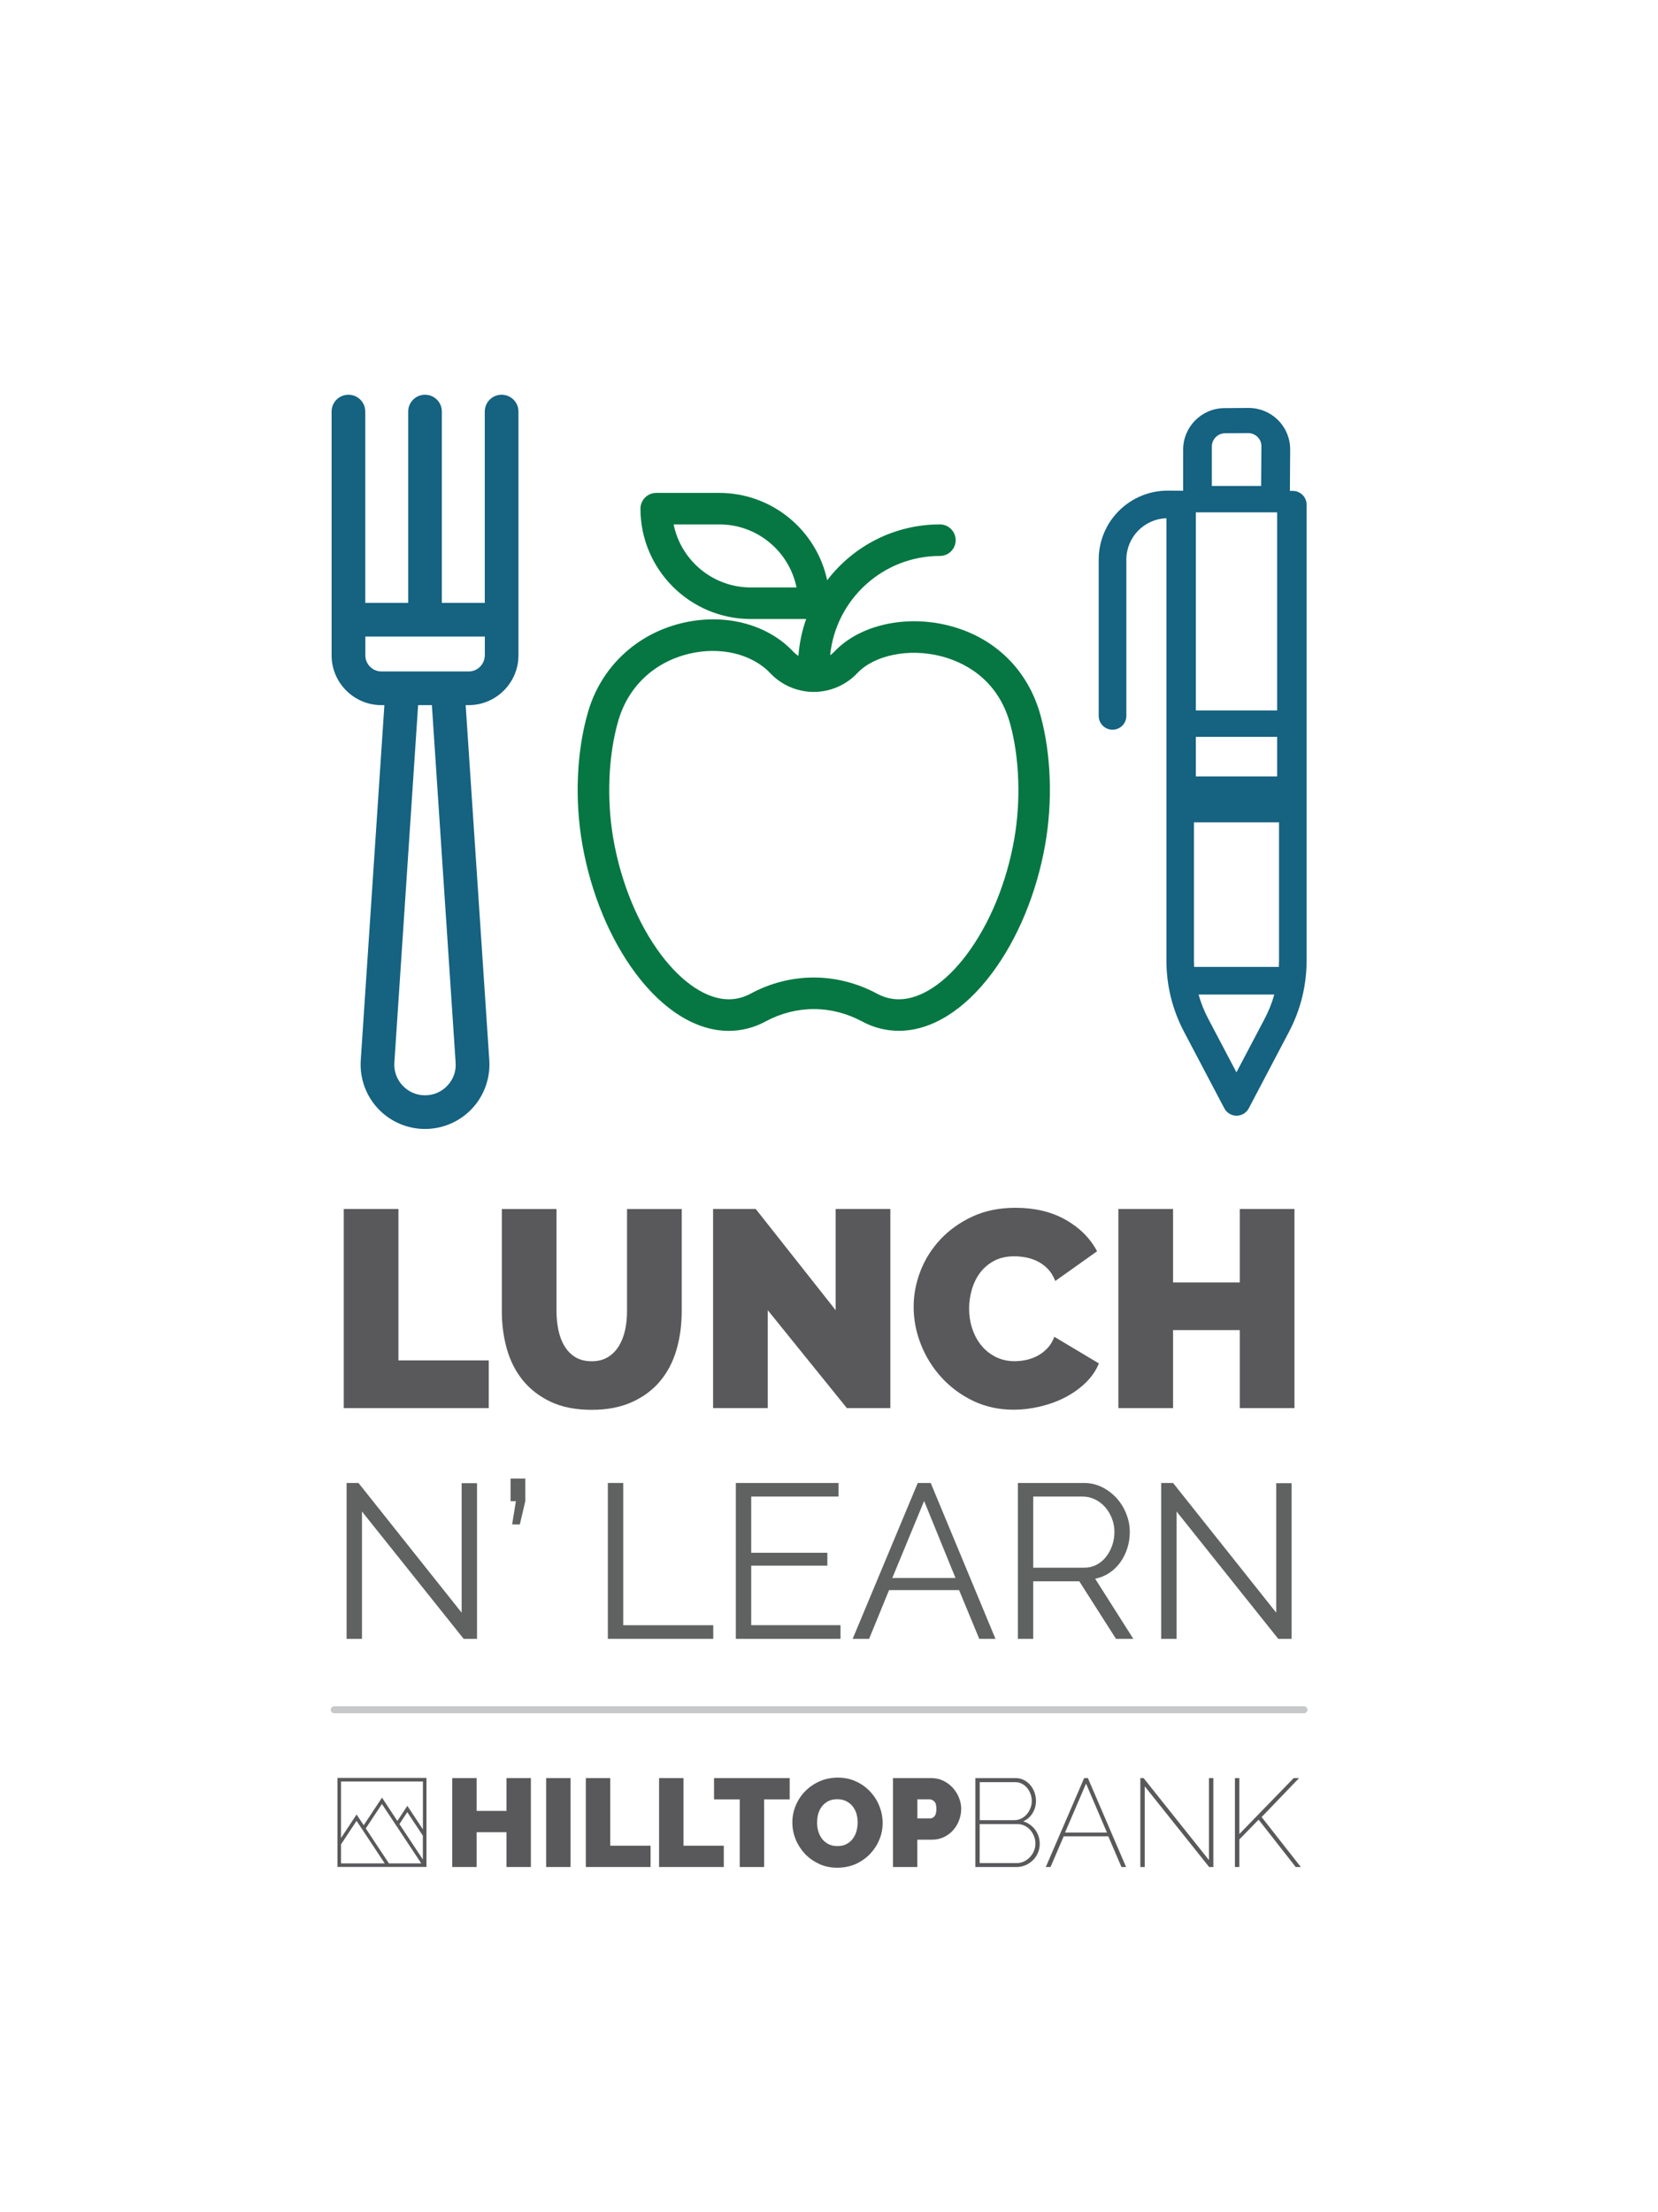 <?xml version="1.0" encoding="UTF-8"?> <!-- Generator: Adobe Illustrator 23.0.1, SVG Export Plug-In . SVG Version: 6.00 Build 0) --> <svg xmlns="http://www.w3.org/2000/svg" xmlns:xlink="http://www.w3.org/1999/xlink" id="Layer_1" x="0px" y="0px" viewBox="0 0 297.45 396.81" style="enable-background:new 0 0 297.45 396.81;" xml:space="preserve"> <style type="text/css"> .st0{fill:#067742;} .st1{fill:#59595B;} .st2{fill:#606161;} .st3{fill:#156281;} .st4{fill:none;stroke:#C7C8C9;stroke-width:1.25;stroke-linecap:round;stroke-miterlimit:10;} .st5{fill:#FFFFFF;} .st6{opacity:0.25;fill:#FFFFFF;} .st7{fill:#C7C8C9;} .st8{fill:#E3BE22;} </style> <g> <path class="st1" d="M61.67,252.59v-35.72h9.81v27.17h16.2v8.55H61.67z"></path> <path class="st1" d="M106.15,244.19c1.14,0,2.11-0.25,2.92-0.75c0.81-0.5,1.46-1.17,1.96-1.99s0.87-1.77,1.11-2.84 c0.23-1.07,0.35-2.2,0.35-3.37v-18.36h9.81v18.36c0,2.48-0.32,4.8-0.96,6.97c-0.64,2.16-1.63,4.03-2.97,5.61 c-1.34,1.58-3.03,2.82-5.06,3.72c-2.03,0.91-4.42,1.36-7.17,1.36c-2.85,0-5.29-0.48-7.32-1.43c-2.03-0.96-3.7-2.24-5.01-3.85 c-1.31-1.61-2.26-3.48-2.87-5.61c-0.6-2.13-0.91-4.38-0.91-6.77v-18.36h9.81v18.36c0,1.17,0.12,2.31,0.35,3.4 c0.23,1.09,0.6,2.05,1.11,2.87c0.5,0.82,1.15,1.48,1.94,1.96C104.04,243.94,105.01,244.19,106.15,244.19z"></path> <path class="st1" d="M137.74,235.03v17.56h-9.81v-35.72h7.65l14.34,18.16v-18.16h9.81v35.72h-7.8L137.74,235.03z"></path> <path class="st1" d="M163.91,234.43c0-2.18,0.41-4.33,1.23-6.44c0.82-2.11,2.02-4.01,3.6-5.69c1.58-1.68,3.49-3.04,5.74-4.08 c2.25-1.04,4.81-1.56,7.7-1.56c3.45,0,6.45,0.71,8.98,2.14c2.53,1.43,4.42,3.31,5.66,5.66l-7.5,5.33 c-0.34-0.87-0.78-1.59-1.33-2.16c-0.55-0.57-1.17-1.02-1.84-1.36c-0.67-0.33-1.37-0.57-2.09-0.71c-0.72-0.13-1.42-0.2-2.09-0.2 c-1.41,0-2.62,0.28-3.65,0.83c-1.02,0.55-1.86,1.28-2.52,2.16c-0.65,0.89-1.14,1.89-1.46,3.02c-0.32,1.12-0.48,2.24-0.48,3.35 c0,1.24,0.18,2.43,0.55,3.57c0.37,1.14,0.91,2.15,1.61,3.02c0.7,0.87,1.57,1.57,2.59,2.09c1.02,0.52,2.17,0.78,3.45,0.78 c0.67,0,1.36-0.08,2.06-0.23c0.7-0.15,1.38-0.4,2.04-0.75c0.65-0.35,1.24-0.81,1.76-1.36c0.52-0.55,0.93-1.23,1.23-2.04l8,4.78 c-0.54,1.31-1.35,2.48-2.44,3.52c-1.09,1.04-2.33,1.91-3.72,2.62s-2.88,1.24-4.48,1.61c-1.59,0.37-3.14,0.55-4.65,0.55 c-2.65,0-5.07-0.53-7.27-1.58c-2.2-1.06-4.09-2.46-5.68-4.2c-1.59-1.74-2.83-3.72-3.7-5.94 C164.34,238.95,163.91,236.71,163.91,234.43z"></path> <path class="st1" d="M232.23,216.87v35.72h-9.81V238.6h-11.97v13.99h-9.81v-35.72h9.81v13.18h11.97v-13.18H232.23z"></path> </g> <g> <path class="st2" d="M64.94,271.14v22.84h-2.76v-27.96h2.13l18.51,23.27v-23.23h2.76v27.92h-2.4L64.94,271.14z"></path> <path class="st2" d="M91.88,273.46l0.67-4.17H91.6v-4.06h2.64v4.06l-0.98,4.17H91.88z"></path> <path class="st2" d="M109.05,293.98v-27.96h2.76v25.52h16.15v2.44H109.05z"></path> <path class="st2" d="M150.79,291.54v2.44h-18.78v-27.96h18.43v2.44h-15.67v10.08h13.66v2.32h-13.66v10.67H150.79z"></path> <path class="st2" d="M164.65,266.02h2.32l11.62,27.96h-2.91l-3.62-8.74h-12.56l-3.58,8.74h-2.95L164.65,266.02z M171.42,283.07 l-5.63-13.82l-5.71,13.82H171.42z"></path> <path class="st2" d="M182.61,293.98v-27.96h11.81c1.21,0,2.32,0.26,3.33,0.77c1.01,0.51,1.88,1.18,2.62,2.01 c0.74,0.83,1.31,1.77,1.71,2.82c0.41,1.05,0.61,2.11,0.61,3.19c0,1.02-0.15,2-0.45,2.93c-0.3,0.93-0.72,1.77-1.26,2.52 c-0.54,0.75-1.19,1.38-1.95,1.89c-0.76,0.51-1.61,0.86-2.56,1.04l6.85,10.79h-3.11l-6.58-10.32h-8.27v10.32H182.61z M185.37,281.22 h9.14c0.81,0,1.56-0.18,2.22-0.53c0.67-0.35,1.24-0.83,1.71-1.44c0.47-0.6,0.84-1.29,1.1-2.05c0.26-0.76,0.39-1.56,0.39-2.4 s-0.15-1.65-0.45-2.42s-0.71-1.45-1.22-2.03c-0.51-0.58-1.12-1.04-1.81-1.38s-1.42-0.51-2.19-0.51h-8.9V281.22z"></path> <path class="st2" d="M211.08,271.14v22.84h-2.76v-27.96h2.13l18.51,23.27v-23.23h2.76v27.92h-2.4L211.08,271.14z"></path> </g> <g> <g> <g> <path class="st3" d="M89.99,70.81c-1.67,0-3.02,1.35-3.02,3.02v34.32h-7.7V73.83c0-1.67-1.35-3.02-3.02-3.02 c-1.67,0-3.02,1.35-3.02,3.02v34.32h-7.7V73.83c0-1.67-1.35-3.02-3.02-3.02s-3.02,1.35-3.02,3.02v43.73 c0,4.92,4.01,8.93,8.93,8.93h0.54l-4.24,63.71c-0.21,3.18,0.91,6.33,3.09,8.66c2.18,2.33,5.25,3.66,8.44,3.66 c3.19,0,6.26-1.33,8.44-3.66c2.18-2.33,3.3-5.48,3.09-8.66l-4.24-63.71h0.54c4.92,0,8.93-4.01,8.93-8.93V73.83 C93.02,72.16,91.66,70.81,89.99,70.81z M80.28,194.73c-1.05,1.13-2.48,1.75-4.03,1.75s-2.97-0.62-4.03-1.75 c-1.05-1.13-1.58-2.59-1.47-4.13l4.26-64.11h2.47l4.26,64.11C81.86,192.14,81.34,193.6,80.28,194.73z M86.97,117.56 c0,1.59-1.3,2.89-2.89,2.89H72.09c0,0-0.01,0-0.01,0h-3.65c-1.59,0-2.89-1.3-2.89-2.89v-3.37h21.44V117.56z"></path> </g> </g> </g> <path class="st0" d="M170.17,112.21c-7.77-1.96-15.99-0.08-20.47,4.67c-0.23,0.25-0.49,0.47-0.77,0.66 c1-9.99,9.45-17.81,19.69-17.81c1.56,0,2.83-1.27,2.83-2.83s-1.27-2.83-2.83-2.83c-8.23,0-15.57,3.93-20.22,10.02 c-1.9-8.94-9.86-15.67-19.36-15.67h-11.31c-1.56,0-2.83,1.27-2.83,2.83c0,10.91,8.88,19.79,19.79,19.79h9.94 c-0.74,2.09-1.22,4.31-1.39,6.62c-0.34-0.22-0.66-0.48-0.94-0.78c-4.71-4.99-12.39-6.94-20.03-5.09 c-8.2,1.99-14.48,7.96-16.79,15.98c-2.05,7.09-2.41,15.76-0.99,23.79c1.53,8.67,4.92,16.86,9.55,23.05 c4.97,6.65,10.9,10.31,16.69,10.31c2.32,0,4.55-0.57,6.62-1.69c2.68-1.45,5.67-2.22,8.64-2.22c2.98,0,5.97,0.77,8.65,2.21 c2.07,1.12,4.29,1.69,6.62,1.69c5.79,0,11.72-3.66,16.69-10.31c4.63-6.19,8.02-14.38,9.55-23.05c1.37-7.74,1.08-16.16-0.79-23.08 C184.51,120.23,178.48,114.3,170.17,112.21z M134.7,105.38c-6.83,0-12.54-4.86-13.85-11.31h8.2c6.83,0,12.54,4.86,13.85,11.31H134.7 z M181.95,150.57c-1.38,7.82-4.4,15.15-8.51,20.65c-3.82,5.11-8.26,8.04-12.17,8.04c-1.37,0-2.69-0.34-3.93-1.01 c-3.51-1.89-7.43-2.9-11.34-2.9c-3.92,0-7.84,1-11.34,2.9c-1.24,0.67-2.56,1.01-3.93,1.01c-3.91,0-8.34-2.93-12.17-8.04 c-4.11-5.49-7.13-12.83-8.51-20.65c-1.25-7.11-0.93-15.05,0.86-21.24c1.77-6.14,6.4-10.53,12.69-12.05 c5.59-1.35,11.31,0.01,14.59,3.48c2.02,2.14,4.86,3.36,7.8,3.36h0h0c2.94,0,5.79-1.23,7.8-3.36c3.07-3.25,9.23-4.51,14.98-3.06 c3.68,0.93,10.2,3.75,12.48,12.24C182.9,136,183.16,143.71,181.95,150.57z"></path> <path class="st3" d="M231.27,185.05c2.06-3.91,3.13-8.27,3.14-12.69V90.54c0-1.37-1.11-2.48-2.48-2.48h-0.52l0.05-7.4 c0.01-1.99-0.77-3.9-2.18-5.3c-1.41-1.41-3.32-2.19-5.3-2.18l-4.34,0.03c-4.08,0.04-7.37,3.35-7.38,7.43v7.39l-2.7-0.02 c-3.3-0.02-6.46,1.28-8.8,3.6c-2.34,2.32-3.65,5.48-3.65,8.78l0,28.03c0,1.37,1.11,2.48,2.48,2.48c1.37,0,2.48-1.11,2.48-2.48 l0-28.03c0-4.01,3.18-7.3,7.19-7.42v41.93l0,7.66l0,4.95v24.85c0,4.42,1.08,8.78,3.14,12.69l7.25,13.77 c0.43,0.81,1.27,1.32,2.19,1.32c0.92,0,1.76-0.51,2.19-1.32L231.27,185.05z M219.77,77.72l4.15-0.03c0.63,0,1.24,0.25,1.69,0.69 c0.45,0.45,0.7,1.06,0.69,1.69l-0.05,7.1l-8.84,0l0-7.09C217.42,78.79,218.47,77.73,219.77,77.72z M214.54,91.91l14.58,0v35.53 h-14.58L214.54,91.91z M214.54,132.18l14.58,0v7.1h-14.58L214.54,132.18z M214.2,147.51h15.26l0,24.85c0,0.36-0.01,0.73-0.03,1.09 h-15.2c-0.02-0.36-0.03-0.73-0.03-1.09L214.2,147.51z M216.76,182.75c-0.73-1.38-1.31-2.84-1.73-4.34h13.58 c-0.42,1.5-1,2.96-1.73,4.34l-5.06,9.61L216.76,182.75z"></path> <g> <g> <g> <path class="st1" d="M95.24,318.96v15.95h-4.38v-6.24h-5.35v6.24h-4.38v-15.95h4.38v5.89h5.35v-5.89H95.24z"></path> <path class="st1" d="M97.98,334.91v-15.95h4.38v15.95H97.98z"></path> <path class="st1" d="M105.1,334.91v-15.95h4.38v12.13h7.23v3.82H105.1z"></path> <path class="st1" d="M118.24,334.91v-15.95h4.38v12.13h7.23v3.82H118.24z"></path> <path class="st1" d="M141.67,322.78h-4.58v12.13h-4.38v-12.13h-4.61v-3.82h13.57V322.78z"></path> <path class="st1" d="M150.21,335.04c-1.21,0-2.31-0.23-3.3-0.7s-1.83-1.07-2.54-1.83c-0.7-0.76-1.25-1.62-1.64-2.59 c-0.39-0.97-0.58-1.98-0.58-3.01c0-1.05,0.2-2.06,0.61-3.03c0.4-0.97,0.97-1.83,1.7-2.57c0.73-0.74,1.59-1.33,2.58-1.77 c1-0.44,2.08-0.66,3.27-0.66c1.21,0,2.31,0.23,3.3,0.7c0.99,0.46,1.83,1.08,2.54,1.84c0.7,0.76,1.25,1.63,1.63,2.61 c0.38,0.97,0.57,1.97,0.57,2.99c0,1.05-0.2,2.06-0.61,3.02c-0.4,0.97-0.97,1.82-1.68,2.56c-0.72,0.74-1.58,1.34-2.57,1.79 C152.48,334.82,151.39,335.04,150.21,335.04z M146.59,326.96c0,0.54,0.07,1.06,0.22,1.56c0.15,0.5,0.37,0.95,0.67,1.34 c0.3,0.39,0.68,0.7,1.13,0.94c0.46,0.24,1,0.36,1.63,0.36c0.63,0,1.18-0.12,1.64-0.37c0.46-0.25,0.84-0.57,1.13-0.97 c0.29-0.4,0.51-0.85,0.65-1.36c0.14-0.51,0.21-1.03,0.21-1.55c0-0.54-0.08-1.06-0.22-1.56c-0.15-0.5-0.38-0.94-0.69-1.33 c-0.31-0.38-0.69-0.69-1.15-0.92c-0.46-0.23-0.99-0.35-1.61-0.35c-0.63,0-1.17,0.12-1.63,0.36c-0.46,0.24-0.83,0.56-1.13,0.95 c-0.3,0.4-0.52,0.85-0.66,1.35C146.66,325.92,146.59,326.43,146.59,326.96z"></path> <path class="st1" d="M160.2,334.91v-15.95h6.87c0.78,0,1.5,0.16,2.16,0.48c0.66,0.32,1.22,0.74,1.7,1.26 c0.47,0.52,0.84,1.11,1.11,1.77c0.27,0.67,0.4,1.34,0.4,2.01c0,0.7-0.13,1.39-0.38,2.06c-0.25,0.67-0.61,1.26-1.07,1.77 c-0.46,0.52-1.01,0.93-1.66,1.24c-0.65,0.31-1.37,0.46-2.15,0.46h-2.61v4.9H160.2z M164.58,326.19h2.31 c0.27,0,0.52-0.12,0.75-0.37c0.23-0.25,0.35-0.69,0.35-1.34c0-0.66-0.13-1.11-0.4-1.35c-0.27-0.24-0.54-0.36-0.81-0.36h-2.2 V326.19z"></path> <path class="st1" d="M186.53,330.77c0,0.57-0.11,1.1-0.33,1.61c-0.22,0.5-0.51,0.94-0.89,1.31c-0.37,0.37-0.81,0.67-1.31,0.89 c-0.5,0.22-1.03,0.33-1.58,0.33h-7.44v-15.95h7.23c0.55,0,1.06,0.12,1.51,0.36c0.45,0.24,0.83,0.55,1.15,0.93 c0.31,0.38,0.56,0.82,0.73,1.3c0.17,0.49,0.26,0.98,0.26,1.47c0,0.81-0.2,1.55-0.61,2.22c-0.4,0.67-0.97,1.17-1.68,1.48 c0.45,0.13,0.86,0.33,1.22,0.6c0.37,0.26,0.68,0.57,0.94,0.93c0.26,0.36,0.46,0.75,0.6,1.18S186.53,330.31,186.53,330.77z M175.77,319.68v6.83h6.18c0.46,0,0.89-0.1,1.27-0.29c0.38-0.19,0.71-0.45,0.99-0.77c0.28-0.32,0.49-0.69,0.65-1.09 c0.16-0.4,0.24-0.82,0.24-1.26c0-0.45-0.07-0.88-0.22-1.29c-0.15-0.41-0.36-0.77-0.62-1.09c-0.26-0.31-0.58-0.57-0.94-0.75 c-0.37-0.19-0.77-0.28-1.22-0.28H175.77z M185.76,330.71c0-0.45-0.08-0.89-0.25-1.31c-0.17-0.43-0.39-0.8-0.67-1.12 c-0.28-0.32-0.62-0.58-1.01-0.77c-0.39-0.19-0.81-0.29-1.26-0.29h-6.81v6.99h6.65c0.46,0,0.9-0.1,1.3-0.29 c0.4-0.19,0.76-0.46,1.07-0.79c0.31-0.33,0.55-0.7,0.72-1.12C185.68,331.57,185.76,331.14,185.76,330.71z"></path> <path class="st1" d="M194.5,318.96h0.67l6.85,15.95h-0.83l-2.36-5.5h-8l-2.36,5.5h-0.85L194.5,318.96z M198.59,328.73l-3.75-8.78 l-3.77,8.78H198.59z"></path> <path class="st1" d="M205.37,320.44v14.47h-0.79v-15.95h0.58l11.73,14.71v-14.71h0.79v15.95h-0.76L205.37,320.44z"></path> <path class="st1" d="M221.55,334.91v-15.95h0.79V329l9.75-10.04h0.97l-6.72,6.99l7.03,8.96h-0.92l-6.65-8.49l-3.46,3.55v4.94 H221.55z"></path> </g> <g> <path class="st1" d="M60.54,318.93v15.97h15.97v-15.97H60.54z M75.87,319.56v8.6l-2.79-4.22l-1.79,2.71l-2.76-4.18l-3.28,4.95 l-1.28-1.93l-2.79,4.22v-10.14H75.87z M71.66,327.21l1.41-2.14l2.79,4.22v4.27L71.66,327.21z M75.57,334.26h-5.8l-4.15-6.27 l2.9-4.38l2.39,3.61l0.38,0.57L75.57,334.26z M61.18,330.85l2.79-4.22l5.05,7.63h-7.84V330.85z"></path> </g> </g> </g> <line class="st4" x1="59.96" y1="306.7" x2="233.94" y2="306.7"></line> </svg> 